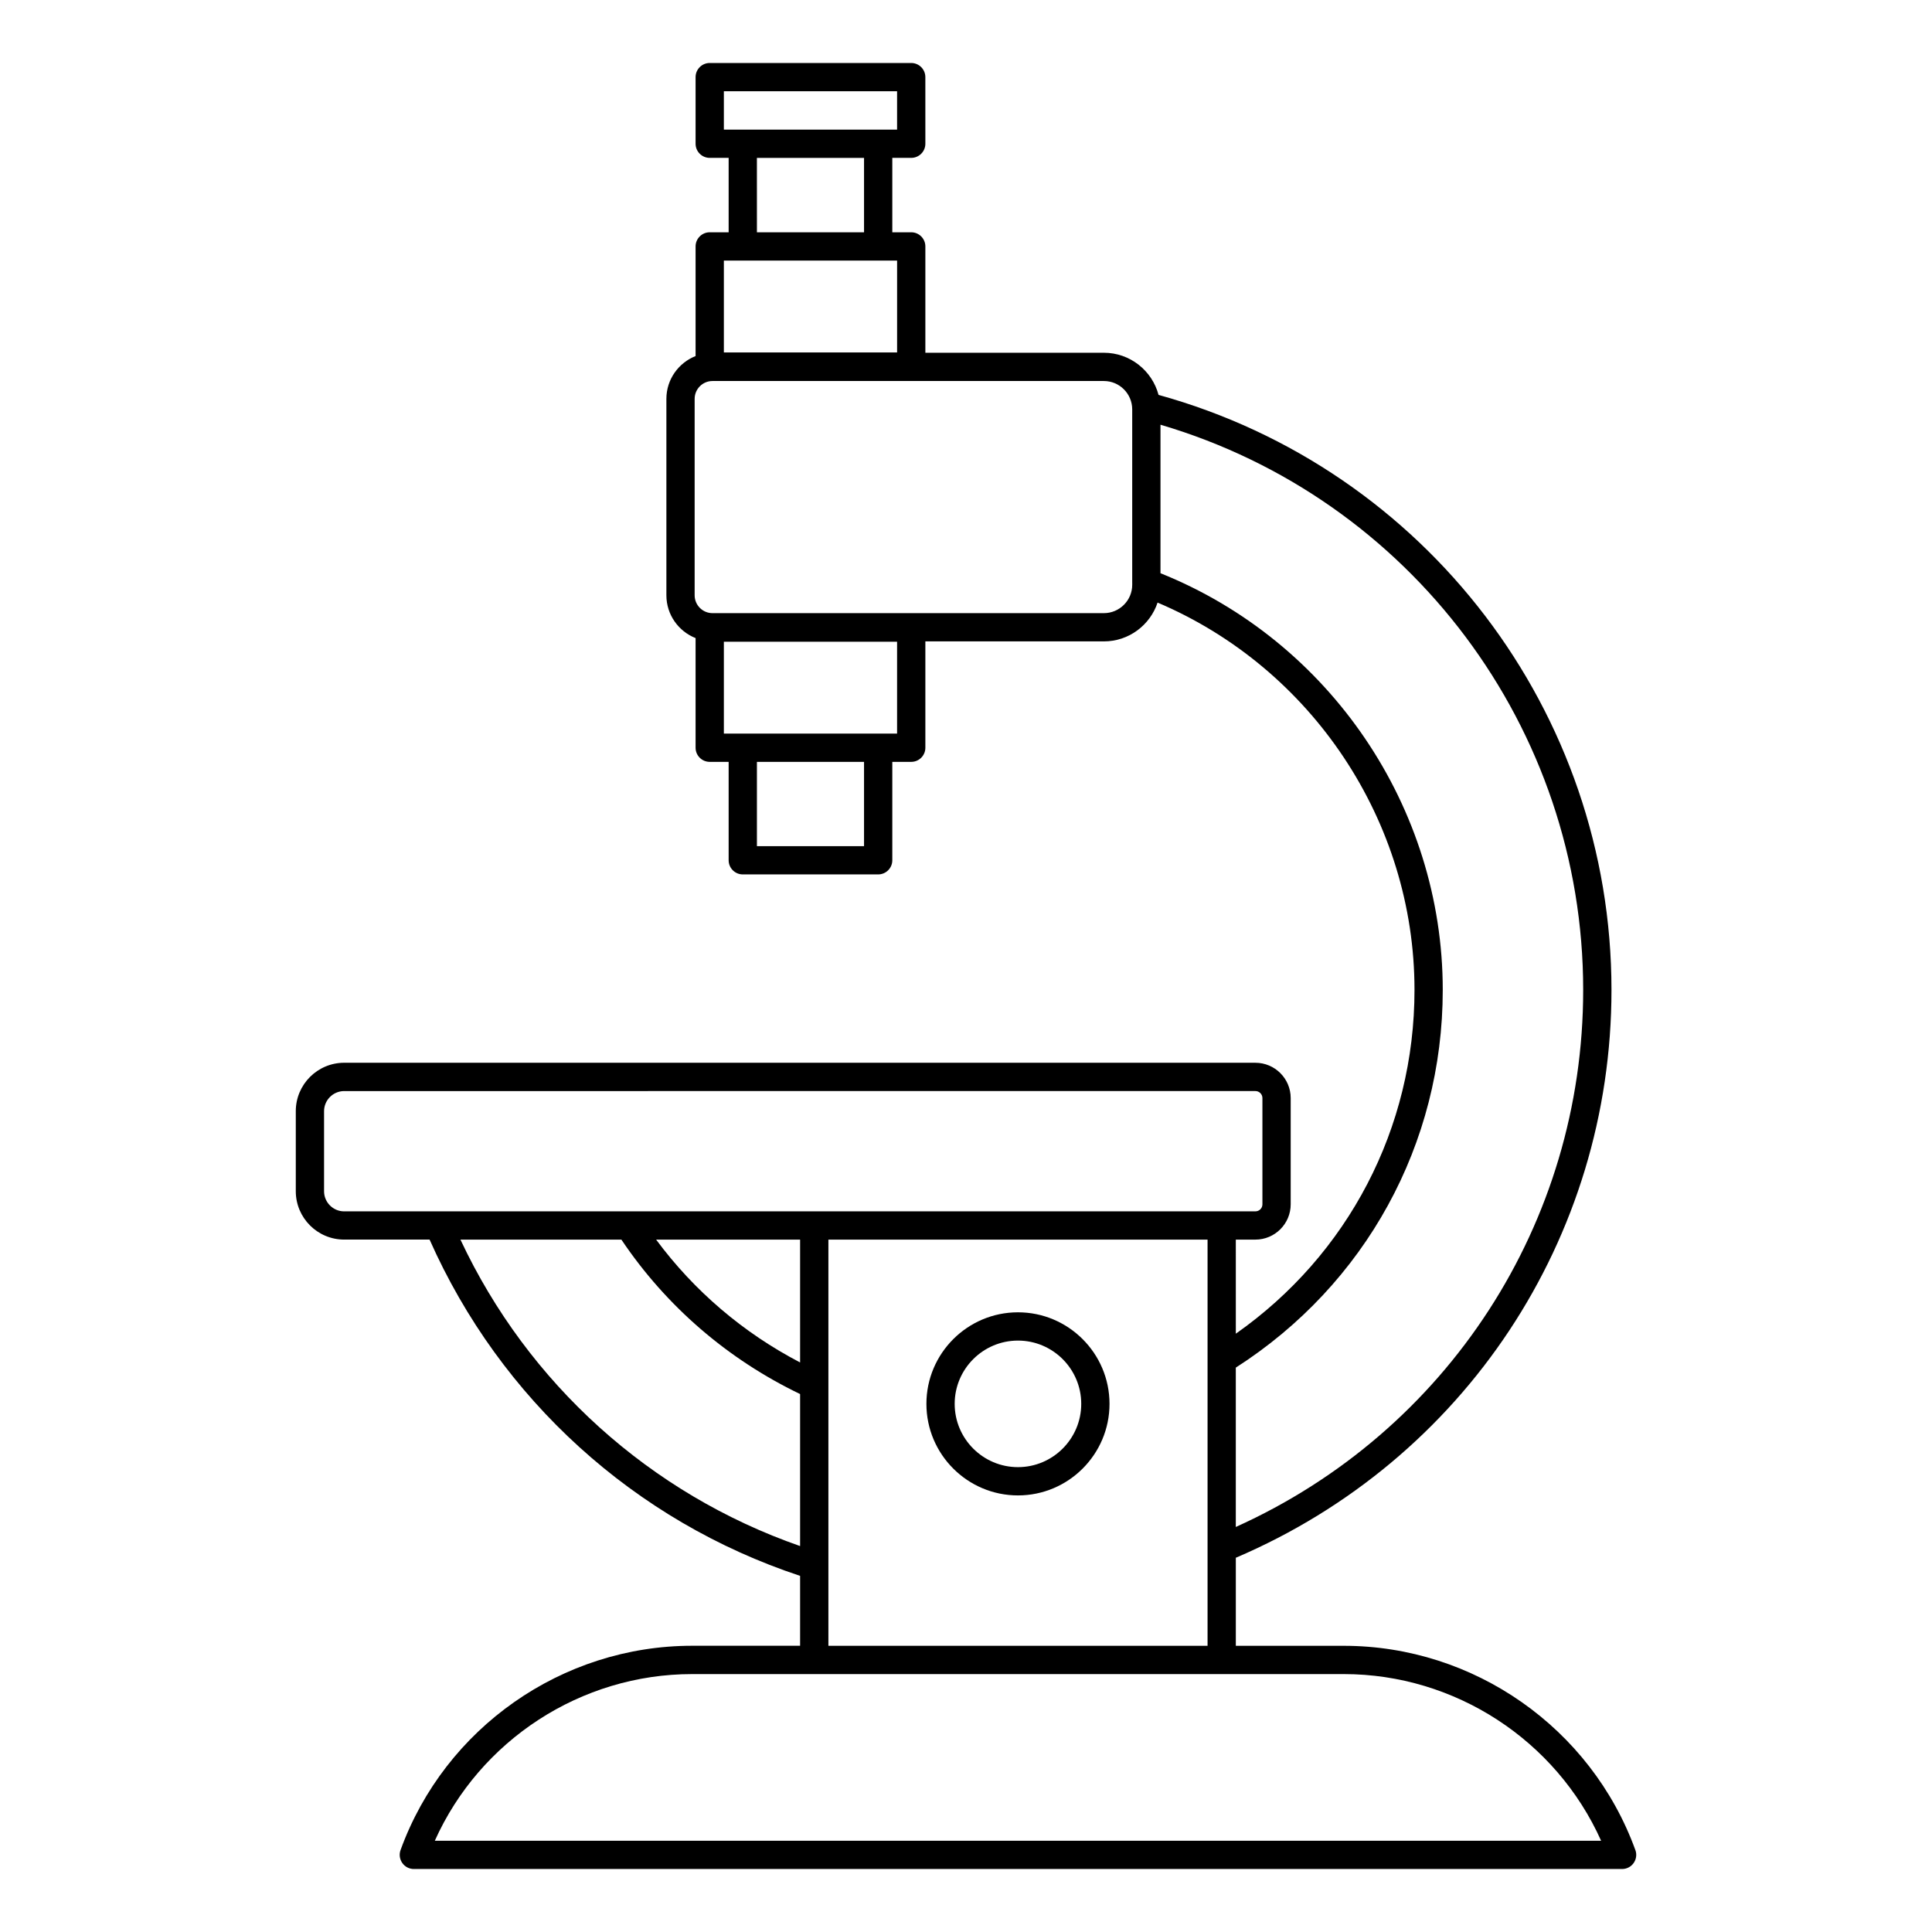 <?xml version="1.0" encoding="UTF-8"?>
<!-- Uploaded to: ICON Repo, www.svgrepo.com, Generator: ICON Repo Mixer Tools -->
<svg fill="#000000" width="800px" height="800px" version="1.1" viewBox="144 144 512 512" xmlns="http://www.w3.org/2000/svg">
 <g>
  <path d="m413.77 540.3c13.375 0 24.262-10.883 24.262-24.262 0-13.375-10.883-24.262-24.262-24.262-13.375 0-24.262 10.883-24.262 24.262 0 13.379 10.883 24.262 24.262 24.262zm0-41.031c9.246 0 16.77 7.523 16.77 16.77 0 9.246-7.523 16.77-16.77 16.77-9.246 0-16.77-7.523-16.77-16.77 0-9.246 7.523-16.77 16.77-16.77z"/>
  <path d="m577.39 634.29c-11.758-32.379-42.812-54.133-77.27-54.133h-28.613v-23.336c60.551-25.855 99.551-84.629 99.551-150.48 0-73.625-49.242-138.11-120.03-157.69-1.703-6.418-7.547-11.168-14.492-11.168h-47.305v-28.18c0-2.066-1.68-3.746-3.746-3.746h-5.016v-19.719h5.016c2.066 0 3.746-1.68 3.746-3.746l-0.004-17.656c0-2.066-1.676-3.746-3.746-3.746h-53.398c-2.066 0-3.746 1.68-3.746 3.746v17.656c0 2.066 1.676 3.746 3.746 3.746h5.016v19.719h-5.016c-2.066 0-3.746 1.68-3.746 3.746v29.055c-4.523 1.793-7.738 6.188-7.738 11.34v52.062c0 5.152 3.215 9.547 7.738 11.34v29.055c0 2.066 1.676 3.746 3.746 3.746h5.016v26.082c0 2.066 1.68 3.746 3.746 3.746h35.879c2.066 0 3.746-1.68 3.746-3.746v-26.082h5.016c2.066 0 3.746-1.676 3.746-3.746v-28.18h47.305c6.621 0 12.25-4.316 14.234-10.285 40.91 17.352 68.086 58.023 68.086 102.64 0 36.629-17.582 70.199-47.348 91.113l-0.004-24.934h5.191c5.156 0 9.352-4.195 9.352-9.352v-28.16c0-5.156-4.195-9.352-9.352-9.352l-241.48-0.004c-7.074 0-12.828 5.754-12.828 12.828v21.211c0 7.074 5.754 12.824 12.828 12.824h22.629c18.785 42.344 54.336 74.605 98.191 89.117v18.523h-28.613c-34.457 0-65.512 21.754-77.27 54.133-0.418 1.145-0.246 2.426 0.453 3.426 0.703 1.012 1.848 1.605 3.07 1.605h320.2c1.223 0 2.367-0.594 3.066-1.598 0.699-1 0.871-2.281 0.453-3.426zm-241.56-455.94v-10.164h45.906v10.164zm37.148 7.492v19.719h-28.387l-0.004-19.719zm-37.148 27.211h45.91v24.352h-45.91zm37.148 155.19h-28.387v-22.336h28.387zm8.758-29.828h-45.906v-24.352h45.906zm62.316-39.445c0 4.144-3.371 7.519-7.516 7.519h-103.72c-2.606 0-4.727-2.121-4.727-4.727v-52.062c0-2.606 2.121-4.727 4.727-4.727h103.72c4.129 0 7.484 3.348 7.512 7.469v46.027c0 0.012 0.004 0.02 0.004 0.031zm82.293 107.37c0-48.395-29.953-92.438-74.805-110.43v-39.355c66.199 19.496 112.02 80.398 112.02 149.79 0 61.766-35.949 117.02-92.059 142.32v-42.23c34.363-22.035 54.844-59.266 54.844-100.09zm-291.13 58.684c-2.941 0-5.336-2.391-5.336-5.332v-21.211c0-2.941 2.394-5.336 5.336-5.336l241.48-0.004c1.027 0 1.859 0.832 1.859 1.859v28.16c0 1.027-0.832 1.859-1.859 1.859l-116.91 0.004zm228.8 7.492v31.738 0.055 49.949 0.129 25.77h-100.48v-107.64zm-107.98 0v32.547c-15.043-7.836-28.066-18.926-38.152-32.547zm-90.012 0h42.656c11.863 17.66 28.188 31.711 47.355 40.922v40.285c-39.727-13.848-72.113-43.031-90.012-81.207zm-6.797 159.31c11.941-26.633 38.695-44.176 68.195-44.176h172.7c29.5 0 56.254 17.543 68.195 44.176z"/>
 </g>
</svg>